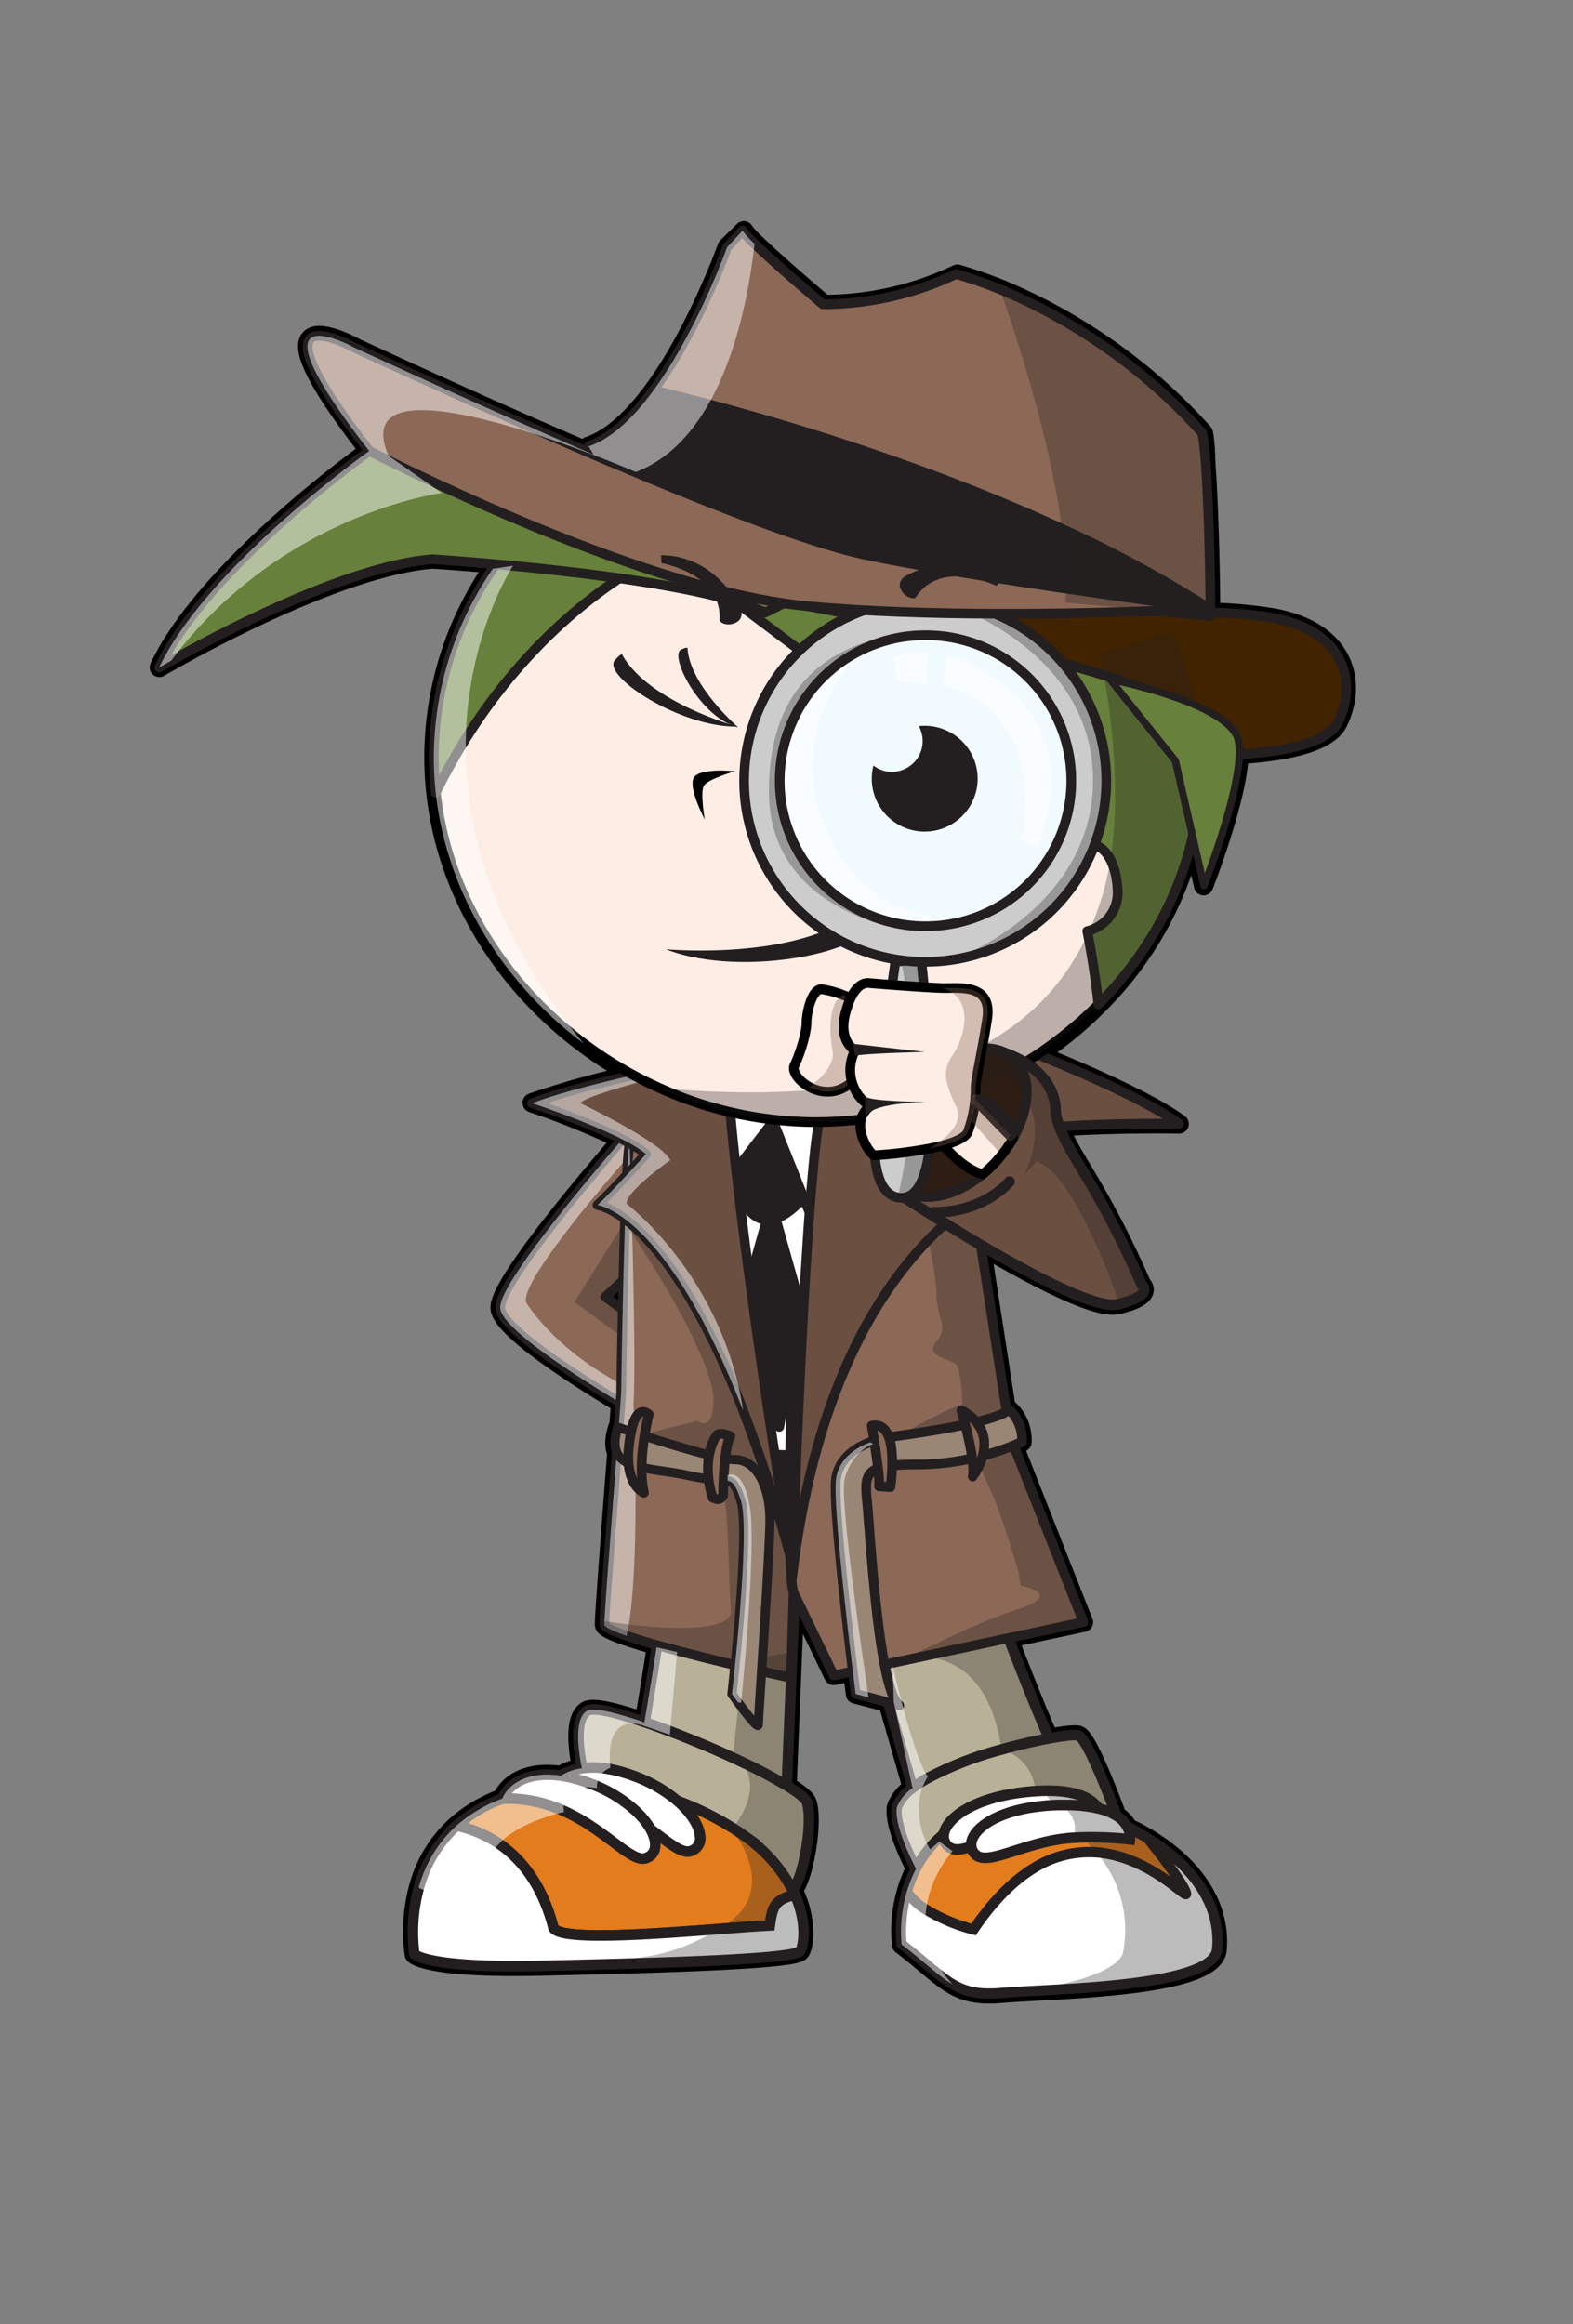 <svg xmlns="http://www.w3.org/2000/svg" viewBox="0 0 324.52 479.26"><rect x="0" y="0" width="324.52" height="479.26" fill="#808080" stroke="none"/><defs><style>.cls-1{isolation:isolate;}.cls-2,.cls-22,.cls-29{stroke:#000;}.cls-12,.cls-16,.cls-19,.cls-2,.cls-20,.cls-21,.cls-22,.cls-24,.cls-25,.cls-26,.cls-27,.cls-28,.cls-29,.cls-3,.cls-32,.cls-33,.cls-34,.cls-35,.cls-9{stroke-linecap:round;stroke-linejoin:round;}.cls-2{stroke-width:4px;}.cls-18,.cls-20,.cls-23,.cls-3{fill:#231f20;}.cls-10,.cls-11,.cls-12,.cls-13,.cls-14,.cls-16,.cls-19,.cls-20,.cls-21,.cls-24,.cls-25,.cls-26,.cls-27,.cls-28,.cls-3,.cls-32,.cls-33,.cls-34,.cls-35,.cls-4,.cls-5,.cls-6,.cls-7,.cls-8,.cls-9{stroke:#231f20;}.cls-3{stroke-width:4.5px;}.cls-4{fill:#b9b098;}.cls-10,.cls-11,.cls-13,.cls-14,.cls-4,.cls-5,.cls-6,.cls-7,.cls-8{stroke-miterlimit:10;}.cls-4,.cls-7,.cls-8{stroke-width:2.18px;}.cls-5,.cls-8{fill:#e27c1d;}.cls-5,.cls-6{stroke-width:2.1px;}.cls-10,.cls-14,.cls-17,.cls-19,.cls-30,.cls-6,.cls-7{fill:#fff;}.cls-22,.cls-35,.cls-9{fill:#fdede5;}.cls-11,.cls-13,.cls-9{stroke-width:2.15px;}.cls-10{stroke-width:1.08px;}.cls-11{fill:#353535;}.cls-12{fill:#8c6856;}.cls-12,.cls-19,.cls-20,.cls-21,.cls-22,.cls-25,.cls-26,.cls-27,.cls-28,.cls-29,.cls-33{stroke-width:2px;}.cls-13{fill:#5a4a42;}.cls-14{stroke-width:1.62px;}.cls-15{fill:#221f1f;opacity:0.2;}.cls-15,.cls-31,.cls-36{mix-blend-mode:multiply;}.cls-16,.cls-25,.cls-32{fill:#67803b;}.cls-16{stroke-width:1.97px;}.cls-17{opacity:0.5;mix-blend-mode:overlay;}.cls-18{opacity:0.3;}.cls-21,.cls-24,.cls-36{fill:#6b4f41;}.cls-24,.cls-35{stroke-width:2.2px;}.cls-26{fill:#2e1d12;}.cls-27{fill:#412300;}.cls-28{fill:#ccc;}.cls-29{fill:#f1fafe;}.cls-30{opacity:0.65;}.cls-31{fill:#856353;}.cls-31,.cls-36{opacity:0.35;}.cls-32{stroke-width:1.5px;}.cls-33,.cls-34{fill:#998675;}.cls-34{stroke-width:1.9px;}</style></defs><g class="cls-1"><g id="Layer_1" data-name="Layer 1"><path class="cls-2" d="M263,127.5a87.14,87.14,0,0,0-13.26-1.22c0-.19,0-.41,0-.67v-.11h0c0-4.73-.26-19.51-.92-29h0l-.06-.91c0-.09,0-.18,0-.27s0-.41-.05-.61,0-.34,0-.51,0-.28,0-.43l-.06-.6,0-.36c0-.2,0-.41-.06-.6l0-.23c0-.22-.05-.44-.08-.64l0-.21c0-.19-.05-.39-.08-.57a2.34,2.34,0,0,0,0-.26c0-.14-.05-.29-.07-.43s-.08-.4-.12-.58a116.25,116.25,0,0,0-41.73-29.62,94.7,94.7,0,0,0-9-3.13,64.19,64.19,0,0,1-27.5,6.25s-9.46-8-14.1-12.5a16.36,16.36,0,0,1-2.46-2.69L150,51s-6.13,17.19-15.14,29.47c-4,5.44-8.53,9.92-13.36,11.53l1,1.7c-18.89-8.07-37.58-16.61-49.2-22,0,0-23.92-13.25,2.92,21.25,0,0-33.34,23.67-43.34,44.67,0,0,.89-.53,2.49-1.42,8.35-4.7,35.92-19.52,53.85-20.92,0,0,5.34.33,13.12,1l-.64.92a68.74,68.74,0,0,0-12.17,38.9,67.59,67.59,0,0,0,.39,7.28c2.25,20.71,13.9,39.27,30.53,51.74a80.22,80.22,0,0,0,10.2,6.52,176.7,176.7,0,0,0-20.85,5.78A161.08,161.08,0,0,1,128.38,235c-6.64,7.66-25.17,29.49-25.19,34.64,0,4,14.41,13.42,24.85,19.7-.09,1.28-.22,3-.38,5.1l-.2-.07c-.76,2.34-.75,4-.19,5.23-1,12.56-2.34,30.59-2.55,34.7,0,.35,0,.6,0,.74a.42.42,0,0,0,.1.24l.1.11.18.16.21.14.23.15.32.17.26.13.45.21.24.1.59.24,0,0c.45.18,1,.37,1.5.56l.35.12h0l.46.16.74.24.47.15.87.27.41.13c.92.28,1.9.56,2.92.85l.11,0,.26.07c0,.15-.05.3-.07.45-.75,4.86-1.61,10.16-2.51,15.47-5.8-2-10.4-3.1-11.71-2.44-2.58,1.28-2.19,6.94-1.19,11.91a10.51,10.51,0,0,0-4.31,1.52c-6.68-1-10.78,1.57-12.1,4.74a29.31,29.31,0,0,0-9.46,5.58,26.38,26.38,0,0,0-7.79,12.81A34.55,34.55,0,0,0,85.48,403s2.39,3,26.32,2.43l7.32-.17c20-.49,44.57-1.27,45.94-2.85.67-.77,1.63-5.61-1-11.64-.16-.36-.33-.72-.51-1.09,2.13-1.82,4.31-13.85,2.94-17.92-.27-.81-1.79-2-4.13-3.45l1.13-27.58.49-11.85L172,345.5l3.92-.84c.35,2.87.58,4.67.58,4.67l2.68.7,4,1.05,4.92,17.15s0,.15.13.43a9.11,9.11,0,0,0-3.27,4c-.51,3.37,2.44,9.72,3.95,12.68a27.07,27.07,0,0,0-1.89,4.76A28.83,28.83,0,0,0,186,401c4.88,3.76,7.62,6.55,10.5,8.24,2.7,1.6,5.52,2.23,10.33,1.8l1.38-.11c11.33-.8,42.13-1.25,42.87-8.86.86-9.45-5.34-17.55-14.24-22.93a41.07,41.07,0,0,0-4.16-2.2,6,6,0,0,0-2.28-2.46h0c-.8-2.16-5.89-15.83-7.9-16.62-.53-.21-2.84,0-6.09.62-2.16-4.82-5.28-12.67-8.36-20.64l15.46-3.3-14.38-36.43c1.09-.44,1.71-.74,1.71-.74a8.63,8.63,0,0,0-2.66-6.66,2.86,2.86,0,0,1-.51.42l-5.31-34.33c10.71,6.32,23.78,13.23,28.16,12.23l.42-.1c7.33-1.77,4.58-4,4.58-4-8.7-19.88-14.59-26.1-16.95-32.55,10.7-.83,24.69-.61,24.69-.61-7.07-5.19-23.79-12.11-29.24-14.3a80.86,80.86,0,0,0,12.58-10.32A72,72,0,0,0,246,172.57l2.31,10.07s7-17.76,7.29-27.06c7.64-.46,18.08-1.94,20.4-6.58C279.77,141.5,278.27,130.5,263,127.5ZM163,300.07c-.08,5.52-.12,11.2-.07,16.05l-1-16.08Zm-38.15-32.63,0,0,3.71-3.46c0,2.09-.1,4.14-.14,6.12ZM239.71,126.1v0l.27,0Z"/><path class="cls-3" d="M180.28,257.82l1.65-.77.14.3c-.27.74-.58,1.52-.92,2.33Z"/><path class="cls-4" d="M220.26,369.58a9.56,9.56,0,0,1-.23,2.64c-.07.29-.16.58-.26.87h0a8.89,8.89,0,0,1-1.53,2.64c-1.89,2.31-5.18,4.34-10.22,6.35h0l-.46.18c-4.48,1.74-8.07.93-10.89-1A13.59,13.59,0,0,1,195,380c-.38-.35-.75-.73-1.1-1.11a26.62,26.62,0,0,1-4.32-6.85,31.15,31.15,0,0,1-1.3-3.38c-.09-.28-.13-.43-.13-.43l-5.75-20-8.28-28.87c9.62-10.05,23.64-8.86,23.64-8.86s4.86,13.26,10,26.48c3.18,8.26,6.45,16.51,8.69,21.5.37.83.71,1.57,1,2.21C219.12,364.1,220.13,367,220.26,369.58Z"/><path class="cls-4" d="M231.83,379.17c-.68,1.14-2.23,2.11-4.36,2.95-.31.12-.63.24-1,.35a71.18,71.18,0,0,1-13.17,2.77c-7.68,1-15.77,1.47-20.17,1.65-2.08.09-3.34.11-3.34.11s-.34-.61-.85-1.61c-1.51-3-4.46-9.31-3.95-12.68a9.11,9.11,0,0,1,3.27-4,24,24,0,0,1,2.86-1.88,71.47,71.47,0,0,1,15.54-6.06c3.56-1,7-1.77,9.73-2.28,3.25-.6,5.56-.83,6.09-.62,2,.79,7.1,14.46,7.9,16.62h0c.06.18.1.28.1.28a6.17,6.17,0,0,1,1.41,1.83A2.56,2.56,0,0,1,231.83,379.17Z"/><path class="cls-5" d="M227.47,382.12c-.46-.07-.92-.11-1.39-.14a21.46,21.46,0,0,0-12.75,3.26c-4.07,2.46-8.29,6.49-12.5,12.71a36.38,36.38,0,0,1-9.77-4.1,12.9,12.9,0,0,1-4-3.7,27.07,27.07,0,0,1,1.89-4.76,22.43,22.43,0,0,1,2.79-4.26,20.53,20.53,0,0,1,2.15-2.24c.26-.24.54-.48.82-.7,3.42-2.79,8.13-4.85,14.62-5.43a38.9,38.9,0,0,1,4.32-.15,44.1,44.1,0,0,1,6.08.48h0a46.38,46.38,0,0,1,7.52,1.73,45,45,0,0,1,4.63,1.74l.77.35a41.07,41.07,0,0,1,4.16,2.2c2.89,3.62,7.34,9.39,7.84,11.28C245.11,392,237.89,383.5,227.47,382.12Z"/><path class="cls-6" d="M251.09,402c-.74,7.61-31.54,8.06-42.87,8.86l-1.38.11c-4.81.43-7.63-.2-10.33-1.8-2.88-1.69-5.62-4.48-10.5-8.24a28.83,28.83,0,0,1,1.07-10.82,12.9,12.9,0,0,0,4,3.7,36.38,36.38,0,0,0,9.77,4.1c4.21-6.22,8.43-10.25,12.5-12.71A21.46,21.46,0,0,1,226.08,382c.47,0,.93.07,1.39.14,10.42,1.38,17.64,9.89,17.22,8.27-.5-1.89-4.95-7.66-7.84-11.28C245.75,384.49,252,392.59,251.09,402Z"/><path class="cls-7" d="M195.63,380.77c2.85,2.55,10.24-3.58,20.23-4.78a71.46,71.46,0,0,1,11.46-.42s.9-7.37-14.34-6.15S192.28,377.79,195.63,380.77Z"/><path class="cls-7" d="M233.11,379.31l-1.28-.14a75.58,75.58,0,0,0-8.77-.26l-1.41.06c-5.32.28-10,2-13.63,3.12h0c-3.22,1-5.6,1.57-6.85.29a2.72,2.72,0,0,1-.8-1.6c-.36-2.92,4-6.93,13.33-8.18a42.82,42.82,0,0,1,4.77-.37l.76,0H220a28.41,28.41,0,0,1,6.53.69,12.15,12.15,0,0,1,3.85,1.53h0a6,6,0,0,1,2.28,2.46A4.19,4.19,0,0,1,233.11,379.31Z"/><path class="cls-4" d="M164.32,319.58l-.87,21.12-1.13,27.58-.3,7.26a29,29,0,0,1-8.56,2.94l-1.39.22a25.93,25.93,0,0,1-7.54-.12l-.12,0a23.19,23.19,0,0,1-9.67-4.16,28.35,28.35,0,0,1-4.48-4.08c.11-.56.22-1.13.32-1.7.14-.76.29-1.52.43-2.3.62-3.37,1.24-6.89,1.84-10.42l.12-.72c.9-5.31,1.76-10.61,2.51-15.47,1.84-11.76,3.12-20.86,3.12-20.86S148.33,313.78,164.32,319.58Z"/><path class="cls-4" d="M163.51,389.65a.78.78,0,0,1-.61.22c-1-.16-4.47-2.24-7.93-4.48-4.18-2.68-8.38-5.59-8.38-5.59-.7-.44-1.39-.84-2.06-1.22l-.12-.07a43.23,43.23,0,0,0-9.67-4.11,29.3,29.3,0,0,0-3.38-.73,29,29,0,0,0-3-.32c-3.65-.2-5.57.31-6.18-1.21-.16-.39-.36-.95-.57-1.63s-.38-1.23-.57-2c0-.13-.08-.28-.12-.42s-.13-.48-.19-.73c-.22-.87-.43-1.79-.62-2.75-1-5-1.39-10.63,1.19-11.91,1.31-.66,5.91.45,11.71,2.44,1.68.57,3.45,1.22,5.28,1.91,4.81,1.84,10,4,14.54,6.19a103.86,103.86,0,0,1,9.53,5c2.34,1.43,3.86,2.64,4.13,3.45C167.82,375.8,165.64,387.83,163.51,389.65Z"/><path class="cls-8" d="M164,390.74c-4.37,1-4.69,2.75-5.19,6.33-2.53.12-6.25.4-10.47.73-13.54,1-32.32,2.46-34.16-.17-2.31-9-6.72-14.31-11.22-17.4a24.82,24.82,0,0,0-8.78-3.74,29.31,29.31,0,0,1,9.46-5.58,43.43,43.43,0,0,1,9.68-2.29,62.43,62.43,0,0,1,7.54-.49h2.27c2.33.05,4.81.2,7.43.47l.92.1q4.45,1.23,8.19,2.64A63,63,0,0,1,151.22,377c.79.5,1.54,1,2.24,1.5a31.25,31.25,0,0,1,10,11.17C163.69,390,163.86,390.38,164,390.74Z"/><path class="cls-7" d="M165.06,402.38c-1.37,1.58-25.89,2.36-45.94,2.85l-7.32.17c-23.93.54-26.32-2.43-26.32-2.43a34.55,34.55,0,0,1,.93-13.67,26.38,26.38,0,0,1,7.79-12.81,24.82,24.82,0,0,1,8.78,3.74c4.5,3.09,8.91,8.37,11.22,17.4,1.84,2.63,20.62,1.2,34.16.17,4.22-.33,7.94-.61,10.47-.73.5-3.58.82-5.35,5.19-6.33C166.69,396.77,165.73,401.61,165.06,402.38Z"/><path class="cls-7" d="M142.54,381.72c-1.83.67-4.53-1.7-8.38-4.55a56.35,56.35,0,0,0-5.84-3.82,32.44,32.44,0,0,0-6.75-2.84,28.57,28.57,0,0,0-8.65-1.06,7.18,7.18,0,0,1,.42-.83,7.43,7.43,0,0,1,2.42-2.45,10.51,10.51,0,0,1,4.31-1.52,17,17,0,0,1,5.38.12,26.28,26.28,0,0,1,3.64.89q1,.31,1.92.66a29.42,29.42,0,0,1,8.68,5c2.89,2.48,4.5,5.12,4.72,7.15a0,0,0,0,1,0,.05A2.77,2.77,0,0,1,142.54,381.72Z"/><path class="cls-7" d="M133.28,383.18c-3,1.08-8.21-5.81-16.94-9.71a28,28,0,0,0-12.68-2.55h0c1.32-3.17,5.42-5.72,12.1-4.74a25.36,25.36,0,0,1,4.07.95l.86.28c.67.24,1.33.48,2,.74l.51.22a27.61,27.61,0,0,1,8.2,5.31,15.89,15.89,0,0,1,2.8,3.5C135.74,380,135.51,382.36,133.28,383.18Z"/><path class="cls-9" d="M166.87,220.23v22.7l-13.65,4.95s-.05-14.75-3.9-20.45S166.87,220.23,166.87,220.23Z"/><polygon class="cls-10" points="178.21 236.59 181.99 242.28 170.36 276.2 165.04 276.81 144.28 250.62 146.95 243.86 178.21 236.59"/><polygon class="cls-11" points="159.12 246.23 174.69 272.43 170.58 295.08 153.85 277.91 159.12 246.23"/><path class="cls-11" d="M163.6,236.22s-7.23-.87-12,2.24-4.53,11.51,6,15.25c1.66-1.09,5.29-.8,5.29-.8s5.46-3.58,5.66-9.84S163.6,236.22,163.6,236.22Z"/><path class="cls-12" d="M138.58,295.42s-35.42-19.54-35.39-25.82,27.53-37.32,27.53-37.32a6.14,6.14,0,0,1,2.82,1.77c5.33,5.63,4.37,21.29,4.37,21.29l-13,12.1,10.49,7.69,2.27,14.41Z"/><path class="cls-13" d="M182,250.19c-.45-.64,25,43.26,31.09,65.51-10.22,9.83-39.05,15-39.05,15l-6.79-12.42.93-33.27S189.22,248.79,182,250.19Z"/><path class="cls-13" d="M182.15,237.71s7.9,14,7.68,14.94-9.55,5.17-9.55,5.17l5.07,10.76L168,290.31S163,261,182.15,237.71Z"/><path class="cls-14" d="M159.09,234.93s12.28-7.36,15.56-9,8,10.67,8.87,12-9.06,8.74-14.72,10C164.93,243,159.09,234.93,159.09,234.93Z"/><path class="cls-13" d="M139.8,244.67s-2.91,9.5-3.89,12.32,9.19,3,9.9,3.68-4.26,3.77-4.26,3.77l26.22,25.17S164.48,255,139.8,244.67Z"/><path class="cls-14" d="M154.22,235.46s-4.85,12.07-4.55,15c-7.1-2.07-13.47-7.76-13.47-7.76A21.62,21.62,0,0,1,142.51,232C147.39,232.69,154.22,235.46,154.22,235.46Z"/><polygon class="cls-15" points="167.77 289.61 171.22 315.52 178.12 326.42 183.85 326.88 174 330.67 167.21 318.25 167.77 289.61"/><path class="cls-16" d="M149.51,232.32c-1.92-.1-4-.23-6.21-.4C145.37,232.12,147.44,232.26,149.51,232.32Z"/><path class="cls-17" d="M138.58,295.42s-35.42-19.54-35.39-25.82,27.53-37.32,27.53-37.32a6.14,6.14,0,0,1,2.82,1.77c-5.26,5.88-26.35,29.88-25,34.53,0,0,8,13.57,29.16,21Z"/><path class="cls-12" d="M160.94,284.25l2.79,43.85-.54,17.9s-23.72-5.16-33.92-8.65c-2.8-1-4.58-1.79-4.58-2.35,0-.14,0-.39,0-.74.33-6.37,3.47-46.2,3.47-47.26s.67-46.43,1.75-51.17a2.06,2.06,0,0,1,.07-.25l4.86-.48,46.82-4.6Z"/><path class="cls-17" d="M129.27,337.35c-2.8-1-4.58-1.79-4.58-2.35,0-.14,0-.39,0-.74.33-6.37,3.47-46.2,3.47-47.26s.67-46.43,1.75-51.17c.25,7.69,1.38,44.17.79,53.66C130.73,289.49,132.27,324.24,129.27,337.35Z"/><path class="cls-18" d="M160.94,284.25l2.79,43.85-.54,17.9s-38.5-8.38-38.5-11c0-.14,0-.39,0-.74,8.39,1.47,26.67,3.13,26.13-2.26-.67-6.67-.33-23.33-2.33-27.33s-4-5.34-2-5.34-16-3-16-3L143.85,293s3.34,2.67,3.34-4.33c0-6-7.34-20.34-18.34-36.67l52.84-21.5Z"/><path class="cls-19" d="M152.81,241.66l-6.33,9.22,11.2,49.05,11.3.31L176.45,254s-1.45-10.78-1.76-10.78S152.81,241.66,152.81,241.66Z"/><polygon class="cls-20" points="160.02 251.25 165.02 269 160.77 294.25 154.27 265.5 158.77 249.5 160.02 251.25"/><path class="cls-12" d="M223.52,334.5l-37.86,8.09L172,345.5l-8.17-16.83c-1.57-2.51-.69-36.9-.36-48,.06-2.16.1-3.44.1-3.44,2.62-34.46,35.56-41.26,35.56-41.26l9.37,60.54Z"/><path class="cls-18" d="M210.52,327l-.33-2.67s-3.67-12.33-5.67-16.66-2-5.34-3.67-6-5.66-.67-9.33-.34a84.29,84.29,0,0,1-13,.34c-3.67-.34,1-2.34,10.67-7.67s9.33-3.67,9.33-5-.33-6.67-1.33-7.67-6.67-1.66-4-4.66,0-5,0-9.67-2.67-16-2.67-16c-15,6.33-26.67,29.67-26.67,29.67h-.36c.06-2.16.1-3.44.1-3.44,2.62-34.46,35.56-41.26,35.56-41.26l9.37,60.54,15,38-37.86,8.09c7.41-3.74,17.63-8.64,23.86-10.59C220.19,328.67,210.52,327,210.52,327Z"/><path class="cls-20" d="M151,239.75s2.5,21.5,15.5,6.5l-.5-7.5s-3.25-7.25-3.5-8-2.75-2.75-2.75-2.75l-6,.75Z"/><path class="cls-19" d="M167,250l-7.5-18.75-11.5,15-3-19.75,12.75-1.5h19.75l-2,8C175.27,234,167,250,167,250Z"/><path class="cls-21" d="M212.27,216.75s22.5,8.75,31,15c0,0-31-.5-36,2.75,0,0,3.25,6,4,7.75,0,0-39.56,11-47.92,83.58,0,0,2.92-90.58,6.42-97.83Z"/><path class="cls-21" d="M163.19,321.5a311.89,311.89,0,0,0-9.86-30.59c-15.8-40.81-30.06-42.41-30.06-42.41,2.5-2.25,10-10.5,10-10.5-5.25-4.5-23.5-10.5-23.5-10.5,12.5-4.75,40.25-9.75,40.25-9.75,0,.27,0,.56,0,.85C150.35,241.7,163.19,321.5,163.19,321.5Z"/><path class="cls-17" d="M153.33,290.91c-15.8-40.81-30.06-42.41-30.06-42.41,2.5-2.25,10-10.5,10-10.5-5.25-4.5-23.5-10.5-23.5-10.5,12.5-4.75,40.25-9.75,40.25-9.75,0,.27,0,.56,0,.85-6.15,1.43-29.39,7-30.26,8.9,0,0,16.75,8,18.5,11.75,0,0-9.25,6.5-9,9C129.27,248.25,149,263,153.33,290.91Z"/><path class="cls-22" d="M247.71,157.8c0,19-8.14,36.29-21.1,49.33a82.85,82.85,0,0,1-58.33,24.27,78.6,78.6,0,0,1-32.15-7,81.85,81.85,0,0,1-15.71-9.25c-16.63-12.47-28.28-31-30.53-51.74a67.59,67.59,0,0,1-.39-7.28,68.74,68.74,0,0,1,12.17-38.9c14.09-20.71,38.91-34.37,66.12-34.37,32.05,0,61.74,19.9,74,47.44A67.34,67.34,0,0,1,247.71,157.8Z"/><path class="cls-23" d="M137.39,195.76s27.21,2.5,39.88-7.92c0,0,.38-1.3,1.67,2.12C181.11,195.72,153.58,202.09,137.39,195.76Z"/><path class="cls-24" d="M235.53,264.91c-9.94-22.72-16.22-27.59-17.74-35.36.12-6.66-5.38-10.16-8.54-11.61a17.36,17.36,0,0,0-2.15-.84l-20.26,30s35.84,23.67,43.69,21.88l.42-.1C238.28,267.12,235.53,264.91,235.53,264.91Z"/><path class="cls-25" d="M247.71,157.8c0,19-8.14,36.29-21.1,49.33-.41-3.82-1.11-9-2.3-15.12a8.15,8.15,0,0,0,6.27-7.77c0-3.45-1-7.6-3.42-9.33a4.14,4.14,0,0,0-2.5-.82,8,8,0,0,0-4.32,1.57c-3.61-12.35-9.12-26-17.49-38.33L167.52,136l-29.67-22.33S114.47,123,96.1,152.31a126.36,126.36,0,0,0-6.21,11.15,67.59,67.59,0,0,1-.39-7.28,68.74,68.74,0,0,1,12.17-38.9c14.09-20.71,38.91-34.37,66.12-34.37,32.05,0,61.74,19.9,74,47.44A67.34,67.34,0,0,1,247.71,157.8Z"/><path class="cls-26" d="M209,234.74a26.88,26.88,0,0,1-6.29,7.42c-6,4.93-13.16,6.21-17.19,2.67-4.76-4.2-3.38-13.57,3.1-20.93S204.23,214,209,218.17C212.86,221.57,212.68,228.37,209,234.74Z"/><path class="cls-25" d="M161.85,124.33l-.21.1-3.79,1.9c-15.33-7.66-68.66-11-68.66-11-17.93,1.4-45.5,16.22-53.85,20.92-1.6.89-2.49,1.42-2.49,1.42,10-21,43.34-44.67,43.34-44.67,1.2.14,2.48.35,3.83.6C106.86,98.65,161.85,124.33,161.85,124.33Z"/><path class="cls-27" d="M164,124.5s80.75,14.5,83.25,24.75a12.35,12.35,0,0,1,0,6.5s25,.75,28.75-6.75,2.25-18.5-13-21.5S213.77,127.75,164,124.5Z"/><path class="cls-28" d="M185.69,247a3.55,3.55,0,0,1-.47-.06c-8.36-1.51-3.69-26-3-30.94s2.5-17.67,2.5-17.67l1.23-.12,4.1-.38s1.5,14.84,1.67,17.84S194.69,247.67,185.69,247Z"/><path class="cls-18" d="M185.69,247a3.55,3.55,0,0,1-.47-.06,115.64,115.64,0,0,0,.7-48.73l4.1-.38s1.5,14.84,1.67,17.84S194.69,247.67,185.69,247Z"/><path class="cls-29" d="M223,160.88a32.15,32.15,0,1,1-32.12-32.13A32.09,32.09,0,0,1,223,160.88Z"/><path class="cls-18" d="M247.71,157.8c0,19-8.14,36.29-21.1,49.33a82.85,82.85,0,0,1-58.33,24.27,78.6,78.6,0,0,1-32.15-7c65.11,5.59,84.47-17.27,91.29-39.76,6.25-20.67-.57-49.69-.57-49.69l14.94-4.65A67.34,67.34,0,0,1,247.71,157.8Z"/><path class="cls-30" d="M206.77,188.81a32.13,32.13,0,1,1-25.25-58.67c-3.45,3-24.31,22.8-7.39,47.38C181.77,188.62,194.35,190.93,206.77,188.81Z"/><path class="cls-28" d="M195.78,124a38.27,38.27,0,0,0-4.93-.32,37.33,37.33,0,1,0,0,74.66A37.33,37.33,0,0,0,195.78,124Zm-4.93,67a28.85,28.85,0,0,1-4.49-.34A30,30,0,0,1,190.85,131h.33a30,30,0,0,1-.33,60Z"/><path class="cls-22" d="M209,234.74a26.88,26.88,0,0,1-6.29,7.42c-4.43-1.25-8.46-6.41-8.46-6.41l7-9,7.19,7.42Z"/><path d="M151.61,159.05s-7.17-.76-8.45,1.29S145.4,169,145.4,169s-1-5.66-.17-7S151.61,159.05,151.61,159.05Z"/><path class="cls-22" d="M178,220.5c-3.55,5.4-8,5.27-11,3.66-2.26-1.21-3.65-3.27-3.11-4.41,1.24-2.63,2.5-6.75,2.5-8.87s1.12-7,3.12-6.88a19.77,19.77,0,0,1,4.37,1.17c1.2.44,2.13.83,2.13.83Z"/><path class="cls-31" d="M178,220.5c-3.55,5.4-8,5.27-11,3.66,1.93-1.42,5.39-4.44,4.76-7.54-.71-3.45-.93-9.82,2.12-11.45,1.2.44,2.13.83,2.13.83Z"/><path class="cls-22" d="M203.64,210.25c-1.12,7.13-2.5,12.87-2.37,14.37a25.8,25.8,0,0,1-1.63,8.88c-.72,1.53-4.2,2.62-8,3.37a91.18,91.18,0,0,1-11.24,1.38c-.88,0-5.5-6.75-.88-10.13a8.78,8.78,0,0,1-3.12-11.5s-3.5-1.87-2-7.62,3.74-6.5,5.12-6.25c0,0,10.71.88,14.9,1h.72C198.64,203.75,204.77,203.12,203.64,210.25Z"/><path class="cls-12" d="M249.77,127l-11-1-19-1.75-46-4.24L125,98.25l-2.45-4.38-.1-.17-1-1.7c4.83-1.61,9.38-6.09,13.36-11.53C143.89,68.19,150,51,150,51l3.19-3.44a16.36,16.36,0,0,0,2.46,2.69c4.64,4.48,14.1,12.5,14.1,12.5a64.19,64.19,0,0,0,27.5-6.25,94.7,94.7,0,0,1,9,3.13A116.25,116.25,0,0,1,248,89.25c1.3,5.64,1.67,29.92,1.73,36.24v.12C249.77,126.5,249.77,127,249.77,127Z"/><path class="cls-23" d="M175.94,215.25l14.83,1.67s-13.33.33-14.33.83Z"/><path class="cls-23" d="M178.52,230.58s-.5-3,12.58-3.33c0,0-11.75-.08-12.66-1.17Z"/><path class="cls-23" d="M201.69,160.58a10.92,10.92,0,1,1-21.5-2.71,6.23,6.23,0,0,0,3.83,1.3,6.35,6.35,0,0,0,5.53-9.43,9.87,9.87,0,0,1,1.22-.07A10.91,10.91,0,0,1,201.69,160.58Z"/><path class="cls-20" d="M249.77,127l-11-1-19-1.75-46-4.24L125,98.25l-2.45-4.38-.1-.17-1-1.7c4.83-1.61,9.38-6.09,13.36-11.53,2.82.67,6.66,1.63,11.29,2.86,17.34,4.61,45.72,13.15,72.92,25.69a251,251,0,0,1,30.44,16.45l.07,0,.15.1C249.77,126.5,249.77,127,249.77,127Z"/><path class="cls-23" d="M152.11,149.84s-18.06-4.94-23.68-14.68c0,0,.07-.93-1.58,1C124.07,139.29,140.19,150,152.11,149.84Z"/><path class="cls-18" d="M228.19,161a37.34,37.34,0,0,1-32,36.95l1-.28s28.3-10.38,28.3-36.79-29.25-36.79-32.31-36.79l2.63-.1A37.34,37.34,0,0,1,228.19,161Z"/><path class="cls-23" d="M152.3,150s-9.83-8.45-10.46-16.21c0,0,.31-.56-1.28.13C137.89,135,144.36,148,152.3,150Z"/><path class="cls-32" d="M229,140.09s24.74,4.83,26.46,12.56-7.08,30-7.08,30l-5.9-25.77Z"/><path class="cls-12" d="M249.75,125.49h-.15c-.85,0-4.82.26-10.82.48-16.39.61-47.95,1.31-72.51-1-1.51-.14-3.05-.33-4.63-.57-25.91-3.81-60.57-19.35-76.61-27.05C79.51,94.72,76.19,93,76.19,93c-26.84-34.5-2.92-21.25-2.92-21.25,11.62,5.34,30.31,13.88,49.2,22l3.3,1.41.57.23c20.46,8.68,40.6,16.52,51.68,18.91,21.11,4.56,67.76,10.73,71.51,11.22Z"/><path class="cls-23" d="M205.59,120.82s-11.51-5.76-16.74,2.47c-1.83.63-5-2.79-1.95-4.55s11.81-4.88,19.67.79Z"/><path class="cls-23" d="M136.45,116.12s12.68,2.16,12,11.88c1.11,1.59,5.67.69,4.27-2.52s-6.65-10.91-16.34-11Z"/><path class="cls-30" d="M214,174.75l-3.31-1.35s6.64-26.06-16.39-32.09l1.25-6.06S226.18,143.21,214,174.75Z"/><path class="cls-18" d="M164,390.74c2.67,6,1.71,10.87,1,11.64-1.37,1.58-25.89,2.36-45.94,2.85,13-1.82,18.15-.86,29.24-7.43l.91-.55c5.65-3.46,6.46-8,5.7-11.86a19.61,19.61,0,0,0-2.9-6.69,15.73,15.73,0,0,0-1-1.45l.2-.27c5.51-7.34,3.38-11.72,1.57-13.7a6.82,6.82,0,0,0-1.52-1.28l2-19.5,10.18-1.8-1.13,27.58c2.34,1.43,3.86,2.64,4.13,3.45,1.37,4.07-.81,16.1-2.94,17.92C163.69,390,163.86,390.38,164,390.74Z"/><path class="cls-30" d="M191.05,141l.47-6.52s-4.76-.05-7.21,1l1,5.22A32.17,32.17,0,0,1,191.05,141Z"/><path class="cls-33" d="M210.85,297.33A53.37,53.37,0,0,1,190.19,302c-11,0-12,1-11.34,7.33s2.34,39,6.67,42.34L179.2,350l-2.68-.7s-5-39.33-4-44.66c.7-3.73,3.68-6,7-7.24a20,20,0,0,1,4.32-1.1c4.67-.66,22-3,24.34-5.66A8.63,8.63,0,0,1,210.85,297.33Z"/><path class="cls-34" d="M158.85,313.33c0,6.67-2.41,41-2.41,42.34,0,.92-2.62-2.49-4.22-4.66-.71-1-1.22-1.68-1.22-1.68s3.93-34,1.82-40c-1-2.93-1.5-3.72-2.72-4s-3.38,0-7.85-1c-8.75-2-17.81-.66-14.79-10,0,0,19.62,6.67,24.15,6.67S158.85,306.67,158.85,313.33Z"/><path class="cls-12" d="M179.85,294s1.84,10.83,1.5,12.5l2.34.17S185.85,292.83,179.85,294Z"/><path class="cls-12" d="M198.35,290.83s3,10.34,2.34,13.67C200.69,304.5,207.35,295.67,198.35,290.83Z"/><path class="cls-12" d="M149.19,308.33s0-9.66,1.5-12.16c0,0-2.17-1-2.84-.17s-3.16,5.5-.83,12.83C147,308.83,148.52,309.83,149.19,308.33Z"/><path class="cls-12" d="M133.85,291.67s-2.5,9.5-1,16.16c0,0-3.83-1.5-3.16-9S132.19,290.33,133.85,291.67Z"/><path class="cls-24" d="M208.27,243.67s-5.16,6.41-15.75,6.33"/><path class="cls-18" d="M219.85,123.67a81.73,81.73,0,0,0-.76-14.65c-2.47-18.85-9.7-40.63-12.8-49.39A116.25,116.25,0,0,1,248,89.25c1.31,5.68,1.67,30.23,1.73,36.36,0,.89,0,1.39,0,1.39l-30-2.76Z"/><path class="cls-18" d="M231,268.89c-2.95-8.29-10.37-27.25-17.18-29.39l-2.49,2.74c.22-.46,6.32-13.09-3-18.49a9.27,9.27,0,0,1-.5-3.5,7,7,0,0,1,1.48-2.31c3.16,1.45,8.66,4.95,8.54,11.61,1.52,7.77,7.8,12.64,17.74,35.36C235.53,264.91,238.28,267.12,231,268.89Z"/><polygon class="cls-35" points="208.77 232 208.77 233.75 208.46 234.17 201.27 226.75 203.52 227 208.77 232"/><polygon class="cls-36" points="208.46 234.17 206.02 237.5 200.27 231 201.27 226.75 208.46 234.17"/><path class="cls-31" d="M203.64,210.25c-1.12,7.13-2.5,12.87-2.37,14.37a25.8,25.8,0,0,1-1.63,8.88c-.72,1.53-4.2,2.62-8,3.37,1.76-1,7.54-4.48,5.63-8.62-2.25-4.87-3-7.5-.75-10.63,2.11-2.93,5.11-11.6-2.1-13.88h.72C198.64,203.75,204.77,203.12,203.64,210.25Z"/><path class="cls-18" d="M251.09,402c-.74,7.61-31.54,8.06-42.87,8.86,23.15-2.51,23.47-8.23,23.47-8.23a24.27,24.27,0,0,0-5.19-20.2l-.42-.49a27.66,27.66,0,0,0-3-3.07c-.83-.71-1.37-1.08-1.37-1.08a5,5,0,0,0-1.92-4.73h0a7.47,7.47,0,0,0-1.31-.85,9,9,0,0,0-1.92-.74c-.17-1.83-3-2-3-2a.49.49,0,0,0,0-.12c-.36-6.25-5.8-8.32-6.82-8.66l-.17-.05c-2.83-20.17-16.33-18.84-16.33-18.84l17.54-4.89c3.18,8.26,6.45,16.51,8.69,21.5,3.25-.6,5.56-.83,6.09-.62,2,.79,7.1,14.46,7.9,16.62h0a6,6,0,0,1,2.28,2.46,41.07,41.07,0,0,1,4.16,2.2C245.75,384.49,252,392.59,251.09,402Z"/><polygon class="cls-18" points="128.85 252 118.52 268.5 128.02 275.5 128.52 270.25 124.89 267.44 128.27 264 128.85 252"/><path class="cls-18" d="M192.48,130.17l-1.3.84h-.33a30,30,0,0,0-4.49,59.66l1.81,1.31s-29.54-3.08-29.54-28.79S176,130.64,192.48,130.17Z"/><path class="cls-17" d="M155.67,50.25c-.89,8.11-3.27,22.16-9.5,33.08-3.58,6.27-8.42,11.5-15,14,0,0-1.85-.8-4.85-2l-.57-.23-3.2-1.24C106.26,87.63,73.1,76.66,80,93.6c0,.13.11.26.17.4L85,97.38l6.16,4.29s-33.13,4.27-55.85,34.58c-1.6.89-2.49,1.42-2.49,1.42,10-21,43.34-44.67,43.34-44.67-26.84-34.5-2.92-21.25-2.92-21.25,11.62,5.34,30.31,13.88,49.2,22l-1-1.7c4.83-1.61,9.38-6.09,13.36-11.53C143.89,68.19,150,51,150,51l3.19-3.44A16.36,16.36,0,0,0,155.67,50.25Z"/><path class="cls-17" d="M120.42,215.2c-16.63-12.47-28.28-31-30.53-51.74a67.59,67.59,0,0,1-.39-7.28,68.74,68.74,0,0,1,12.17-38.9l4.18-.61s-9.27,14-9.75,35.64C95.72,169.46,100.84,191.46,120.42,215.2Z"/><path class="cls-17" d="M139.69,340.67l-1.44,16.42-.06.63-5.34-1.82-.25-.09s-7.91-3.14-6.68,8.73a3.49,3.49,0,0,0-.47.23,4.1,4.1,0,0,0-2.3,3.38,1.48,1.48,0,0,0,0,.21,2.8,2.8,0,0,0,0,.4,10.73,10.73,0,0,0-2.19-.21,5.47,5.47,0,0,0-3.62,1.11c-.82.72-1.31,1.91-1,3.81l0,.2s-9,1.87-13.39,6.56a7.57,7.57,0,0,0-2.15,7.08c2.18,9.95-2,6.41-3.82,6.14-.77-.12-5.49-2-10.6-4.15a26.38,26.38,0,0,1,7.79-12.81,29.31,29.31,0,0,1,9.46-5.58c1.32-3.17,5.42-5.72,12.1-4.74a10.51,10.51,0,0,1,4.31-1.52c-1-5-1.39-10.63,1.19-11.91,1.31-.66,5.91.45,11.71,2.44.9-5.31,1.76-10.61,2.51-15.47Z"/><path class="cls-17" d="M174.27,304.88c-1.17,4.33,4.24,40.61,4.93,45.15l-2.68-.7s-5-39.33-4-44.66c.7-3.73,3.68-6,7-7.24.51.24.75.42.49.45C179,298,175.52,300.25,174.27,304.88Z"/><path class="cls-17" d="M152.9,351.12a1.5,1.5,0,0,1-.68-.11c-.71-1-1.22-1.68-1.22-1.68s3.93-34,1.82-40c-1-2.93-1.5-3.72-2.72-4l0-1.1s3.26-1.87,4.63,6.75S152.9,351.12,152.9,351.12Z"/><path class="cls-17" d="M196.51,409.21c-2.88-1.69-5.62-4.48-10.5-8.24a28.83,28.83,0,0,1,1.07-10.82,27.07,27.07,0,0,1,1.89-4.76c-1.51-3-4.46-9.31-3.95-12.68a9.11,9.11,0,0,1,3.27-4c-.09-.28-.13-.43-.13-.43L184.4,351l-.26-7.62s4.13,18.37,7.26,23c0,0-.1.14-.25.4a12.5,12.5,0,0,0-1.56,5.26,15.88,15.88,0,0,0,2.17,9.09l.14.25,1.87-1.63,2.75,2a23.73,23.73,0,0,0-3.36,5.14,21.73,21.73,0,0,0-2.1,7C190.52,398.4,191.58,403.8,196.51,409.21Z"/></g></g></svg>